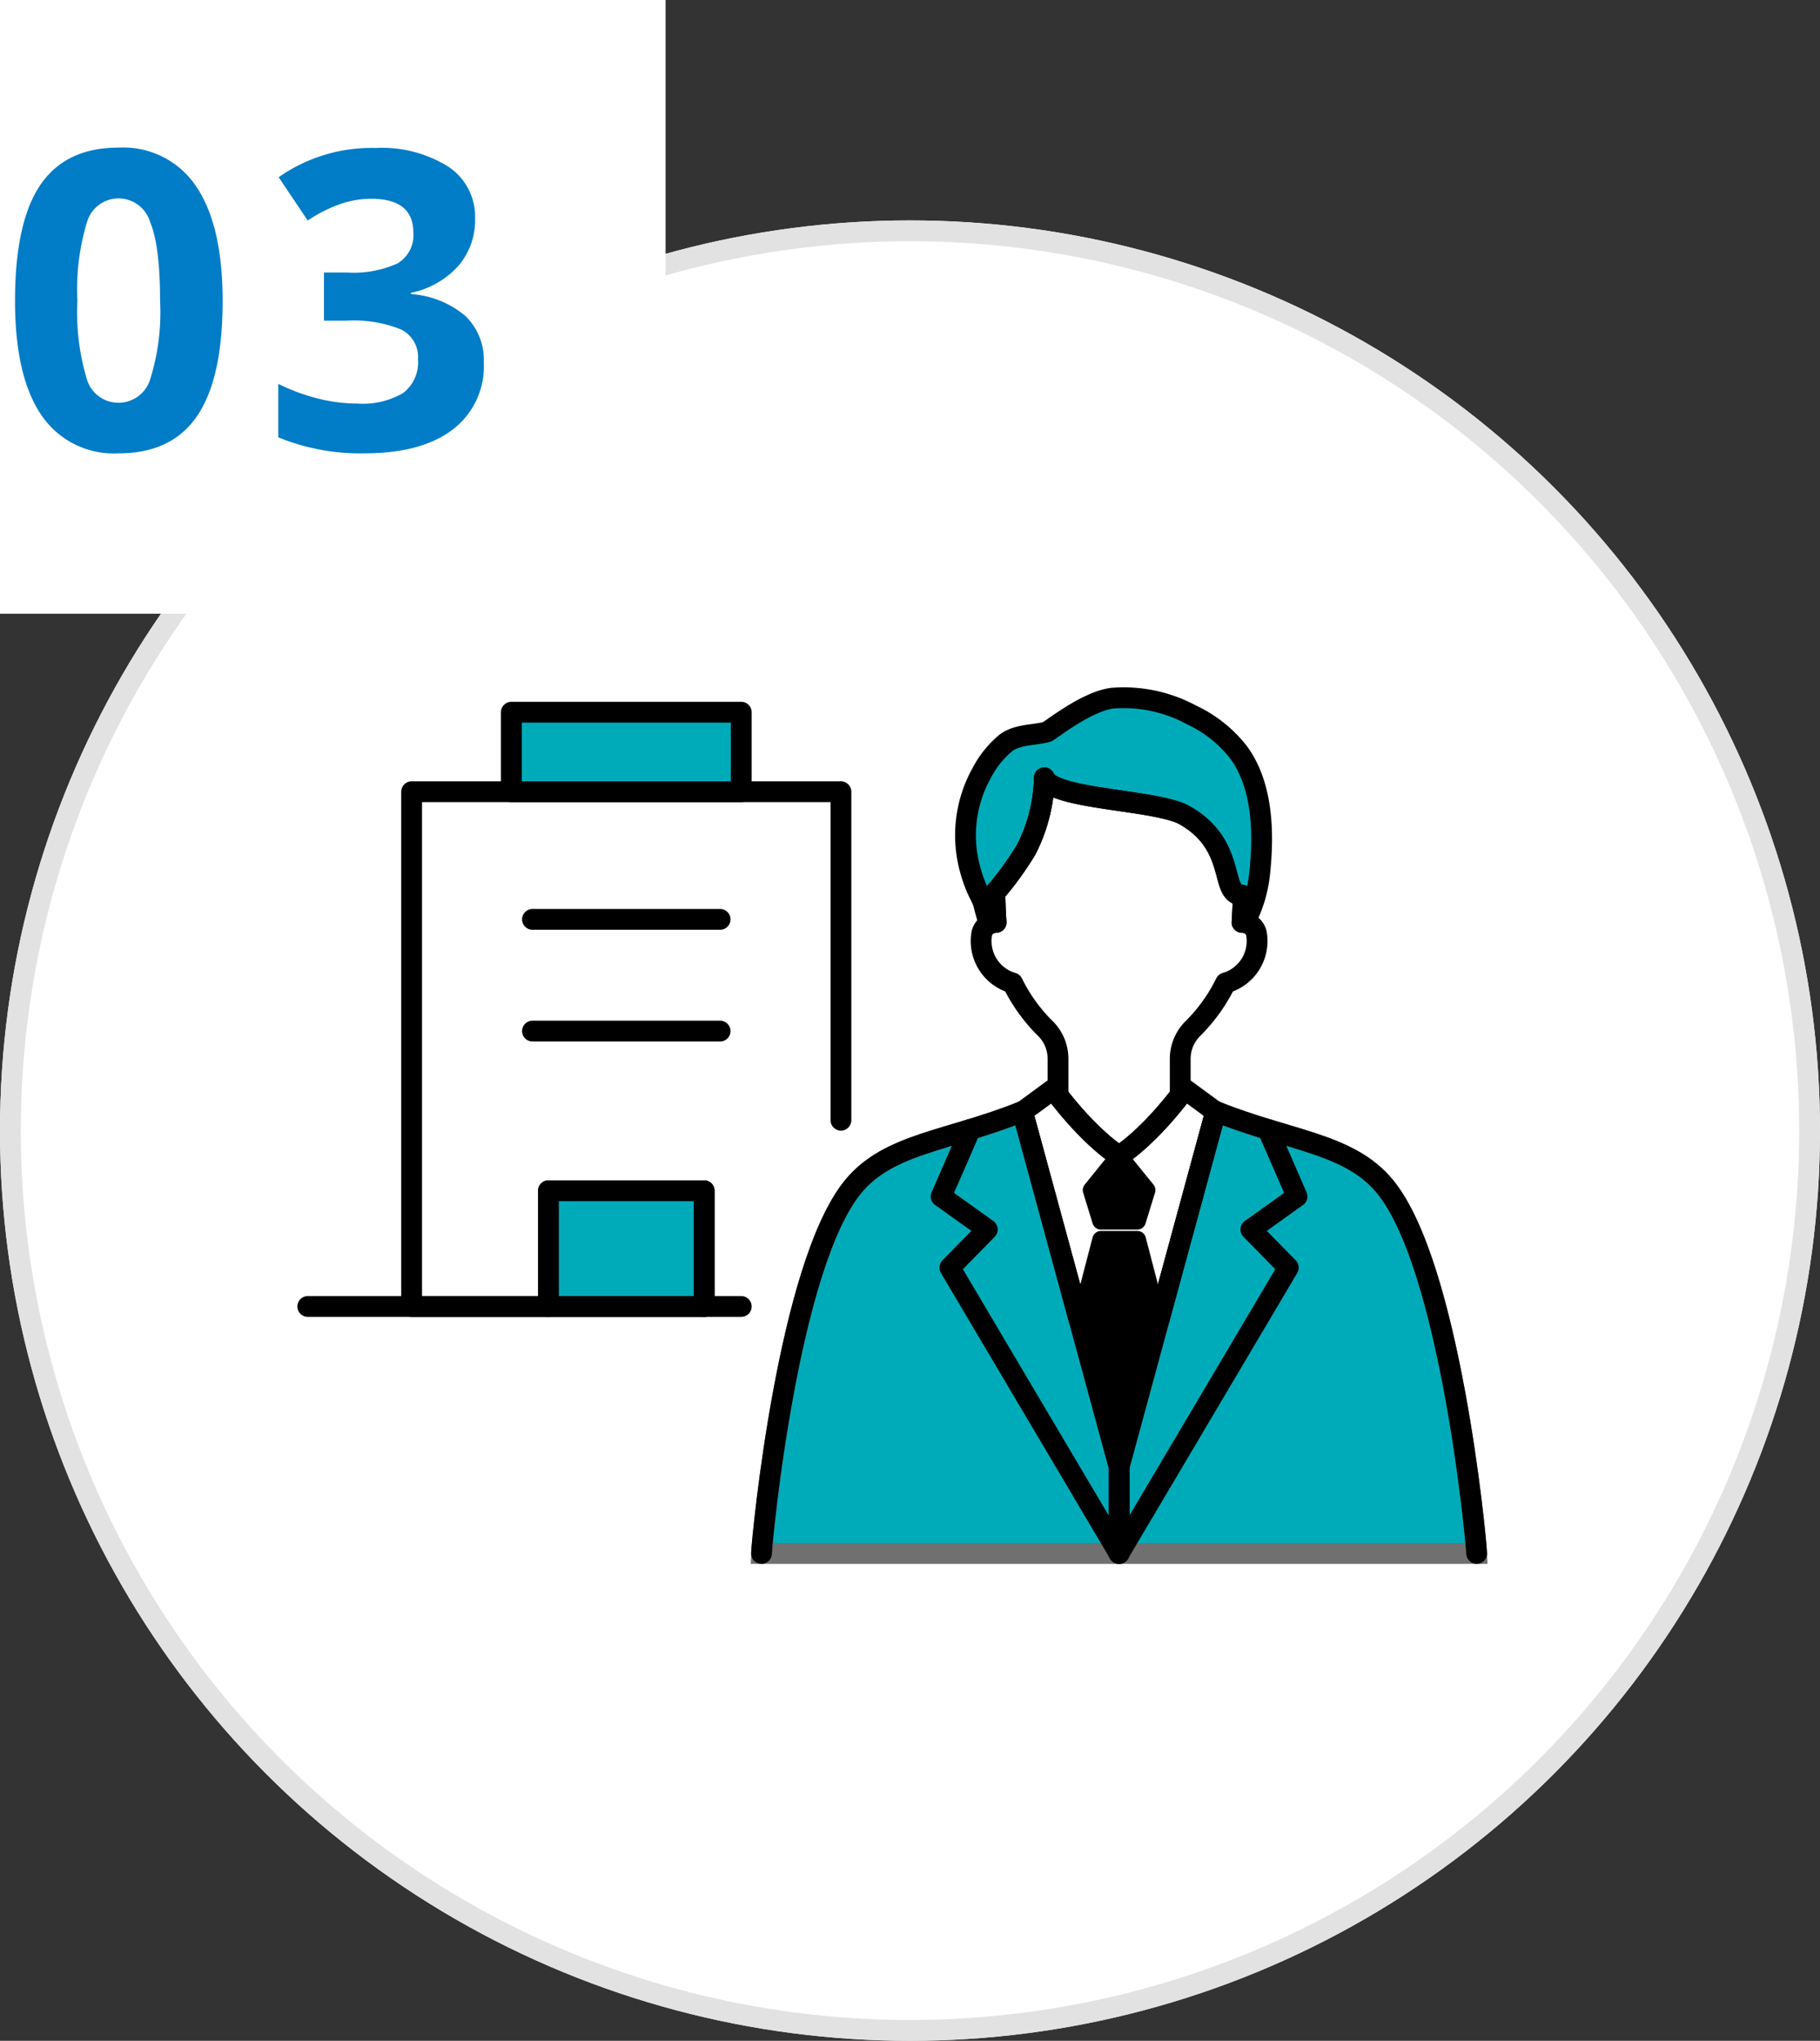 <svg xmlns="http://www.w3.org/2000/svg" xmlns:xlink="http://www.w3.org/1999/xlink" width="175" height="196.191" viewBox="0 0 175 196.191">
  <rect x="0" y="0" width="175" height="196.191" fill="#333333" stroke="none"/>
  <defs>
    <clipPath id="clip-path">
      <rect id="Rectangle_1555" data-name="Rectangle 1555" width="115.341" height="85.243" fill="none"/>
    </clipPath>
  </defs>
  <g id="Group_183271" data-name="Group 183271" transform="translate(-200 -5055)">
    <g id="Group_181397" data-name="Group 181397" transform="translate(0 61)">
      <g id="Ellipse_256" data-name="Ellipse 256" transform="translate(200 5015.191)" fill="#fff" stroke="#e2e2e2" stroke-width="2">
        <circle cx="87.5" cy="87.5" r="87.5" stroke="none"/>
        <circle cx="87.5" cy="87.5" r="86.5" fill="none"/>
      </g>
      <g id="Group_1657" data-name="Group 1657" transform="translate(228.121 5059.57)">
        <path id="Path_80" data-name="Path 80" d="M60.246,79.039V67.914H45.276V79.039H32.119V29.556H73.4v31.58" transform="translate(-20.661 -19.013)" fill="none" stroke="#000" stroke-linecap="round" stroke-linejoin="round" stroke-width="2"/>
        <line id="Line_39" data-name="Line 39" x2="18.043" transform="translate(23.078 22.813)" fill="none" stroke="#000" stroke-linecap="round" stroke-linejoin="round" stroke-width="2"/>
        <line id="Line_40" data-name="Line 40" x2="18.043" transform="translate(23.078 33.553)" fill="none" stroke="#000" stroke-linecap="round" stroke-linejoin="round" stroke-width="2"/>
        <g id="Group_1652" data-name="Group 1652">
          <g id="Group_1651" data-name="Group 1651" clip-path="url(#clip-path)">
            <line id="Line_41" data-name="Line 41" x2="41.679" transform="translate(1.474 60.026)" fill="none" stroke="#000" stroke-linecap="round" stroke-linejoin="round" stroke-width="2"/>
          </g>
        </g>
        <rect id="Rectangle_1556" data-name="Rectangle 1556" width="22.106" height="7.647" transform="translate(21.046 2.896)" fill="#00abb9"/>
        <g id="Group_1654" data-name="Group 1654">
          <g id="Group_1653" data-name="Group 1653" clip-path="url(#clip-path)">
            <rect id="Rectangle_1557" data-name="Rectangle 1557" width="22.106" height="7.647" transform="translate(21.046 2.896)" fill="none" stroke="#000" stroke-linecap="round" stroke-linejoin="round" stroke-width="2"/>
          </g>
        </g>
        <rect id="Rectangle_1559" data-name="Rectangle 1559" width="14.97" height="11.125" transform="translate(24.615 48.902)" fill="#00abb9"/>
        <rect id="Rectangle_1560" data-name="Rectangle 1560" width="14.97" height="11.125" transform="translate(24.615 48.902)" fill="none" stroke="#000" stroke-linecap="round" stroke-linejoin="round" stroke-width="2"/>
        <g id="Group_1656" data-name="Group 1656" transform="translate(45.098 1.474)">
          <g id="Group_1658" data-name="Group 1658">
            <path id="Path_81" data-name="Path 81" d="M195.194,158.2c-.078-1.738-2.591-27.664-8.8-35.252-3.447-4.215-9.27-4.4-16.287-7.244l-.009.033-5.412,19.884-.072.269-3.8,13.98v0l-3.8-13.98-.072-.269-5.412-19.884-.009-.033c-7.017,2.845-12.84,3.029-16.286,7.244-6.21,7.588-8.723,33.514-8.8,35.252Z" transform="translate(-126.425 -75.904)" fill="#00abb9" stroke="#707070" stroke-width="2"/>
            <path id="Path_82" data-name="Path 82" d="M209.719,21.115a12.869,12.869,0,0,1-1.451,4.674,1.572,1.572,0,0,0-.233-.027h-.006c.057-.84.091-1.808.121-2.4a.247.247,0,0,0-.021-.133.01.01,0,0,0,0-.006.2.2,0,0,0-.154-.082c-2.141-.121-.384-4.789-5.457-7.676-2.682-1.527-12.74-1.5-13.5-3.6a15.75,15.75,0,0,1-1.756,6.93,30.7,30.7,0,0,1-3,4.127c.015.726.049,1.871.121,2.842a1.864,1.864,0,0,0-.6.127c-.042-.079-.082-.157-.121-.239a15.266,15.266,0,0,1-.484-1.708c-.178-.52-.468-.995-.683-1.5a13.234,13.234,0,0,1-.55-1.566,12.306,12.306,0,0,1,1.046-9.466,9.457,9.457,0,0,1,2.346-2.921,3.515,3.515,0,0,1,.384-.239c1.049-.553,2.412-.508,3.543-.8.242-.063,3.8-2.957,6.322-3.247a13.734,13.734,0,0,1,7.6,1.617,12.347,12.347,0,0,1,4.493,3.568c2.385,3.238,2.449,7.891,2.035,11.731" transform="translate(-161.823 -4.132)" fill="#00abb9"/>
            <path id="Path_83" data-name="Path 83" d="M209.719,21.115a12.869,12.869,0,0,1-1.451,4.674,1.572,1.572,0,0,0-.233-.027h-.006c.057-.84.091-1.808.121-2.4a.247.247,0,0,0-.021-.133.01.01,0,0,0,0-.006.2.2,0,0,0-.154-.082c-2.141-.121-.384-4.789-5.457-7.676-2.682-1.527-12.74-1.5-13.5-3.6a15.75,15.75,0,0,1-1.756,6.93,30.7,30.7,0,0,1-3,4.127c.015.726.049,1.871.121,2.842a1.864,1.864,0,0,0-.6.127c-.042-.079-.082-.157-.121-.239a15.266,15.266,0,0,1-.484-1.708c-.178-.52-.468-.995-.683-1.5a13.234,13.234,0,0,1-.55-1.566,12.306,12.306,0,0,1,1.046-9.466,9.457,9.457,0,0,1,2.346-2.921,3.515,3.515,0,0,1,.384-.239c1.049-.553,2.412-.508,3.543-.8.242-.063,3.8-2.957,6.322-3.247a13.734,13.734,0,0,1,7.6,1.617,12.347,12.347,0,0,1,4.493,3.568C210.07,12.622,210.133,17.275,209.719,21.115Z" transform="translate(-161.823 -4.132)" fill="none" stroke="#000" stroke-linecap="round" stroke-linejoin="round" stroke-width="2"/>
            <path id="Path_84" data-name="Path 84" d="M209.052,45.525a16.049,16.049,0,0,1-1.941,3.047,15.354,15.354,0,0,1-1.2,1.333,4.115,4.115,0,0,0-1.221,2.918V56.33c-3.389,4.369-5.877,5.823-5.877,5.823s-2.485-1.451-5.874-5.82V52.811a4.077,4.077,0,0,0-1.221-2.914,15.528,15.528,0,0,1-1.2-1.324,16.033,16.033,0,0,1-1.944-3.047,4.19,4.19,0,0,1-2.957-4.783,1.377,1.377,0,0,1,1.373-1.04c-.072-.97-.106-2.116-.121-2.842a30.656,30.656,0,0,0,3-4.127,15.744,15.744,0,0,0,1.756-6.929c.759,2.107,10.818,2.077,13.5,3.6,5.073,2.887,3.317,7.555,5.457,7.677a.2.2,0,0,1,.154.081.012.012,0,0,1,0,.006.248.248,0,0,1,.021.133c-.03.59-.063,1.557-.121,2.4h.006a1.377,1.377,0,0,1,1.372,1.04A4.189,4.189,0,0,1,209.052,45.525Z" transform="translate(-164.427 -18.073)" fill="none" stroke="#000" stroke-linecap="round" stroke-linejoin="round" stroke-width="2"/>
            <path id="Path_85" data-name="Path 85" d="M202.277,131.978l-.085-.212-5.412-19.884,2.957-2.171c3.619,4.835,6.331,6.419,6.331,6.419v.006l-.006-.006" transform="translate(-171.683 -72.049)" fill="none" stroke="#000" stroke-linecap="round" stroke-linejoin="round" stroke-width="2"/>
            <path id="Path_86" data-name="Path 86" d="M226.608,131.978l.085-.212,5.412-19.884-2.957-2.171c-3.619,4.835-6.331,6.419-6.331,6.419v.006l.006-.006" transform="translate(-188.432 -72.049)" fill="none" stroke="#000" stroke-linecap="round" stroke-linejoin="round" stroke-width="2"/>
            <path id="Path_87" data-name="Path 87" d="M126.425,158.2c.078-1.738,2.591-27.664,8.8-35.252,3.447-4.215,9.27-4.4,16.287-7.244l.009.033,5.412,19.884.073.269,3.8,13.98V158.2" transform="translate(-126.425 -75.904)" fill="none" stroke="#000" stroke-linecap="round" stroke-linejoin="round" stroke-width="2"/>
            <path id="Path_88" data-name="Path 88" d="M177.66,120.565l-2.811,6.446,4.44,3.173-3.6,3.668,16.271,27.475" transform="translate(-157.576 -79.032)" fill="none" stroke="#000" stroke-linecap="round" stroke-linejoin="round" stroke-width="2"/>
            <path id="Path_89" data-name="Path 89" d="M257.2,158.2c-.078-1.738-2.591-27.664-8.8-35.252-3.447-4.215-9.27-4.4-16.287-7.244l-.009.033-5.412,19.884-.072.269-3.8,13.98V158.2" transform="translate(-188.432 -75.904)" fill="none" stroke="#000" stroke-linecap="round" stroke-linejoin="round" stroke-width="2"/>
            <path id="Path_90" data-name="Path 90" d="M237.117,120.565l2.811,6.446-4.44,3.173,3.6,3.668-16.271,27.475" transform="translate(-188.432 -79.032)" fill="none" stroke="#000" stroke-linecap="round" stroke-linejoin="round" stroke-width="2"/>
            <path id="Path_91" data-name="Path 91" d="M220.675,130.988l-.913,2.969h-3.507l-.913-2.969L218,127.7l.006.006.006-.006Z" transform="translate(-183.623 -83.625)"/>
            <path id="Path_92" data-name="Path 92" d="M220.675,130.988l-.913,2.969h-3.507l-.913-2.969L218,127.7l.006.006.006-.006Z" transform="translate(-183.623 -83.625)" fill="none" stroke="#000" stroke-linecap="round" stroke-linejoin="round" stroke-width="1.653"/>
            <path id="Path_93" data-name="Path 93" d="M219.762,158.108l-3.8,13.98-3.8-13.98.012-.057,2.038-7.809h3.507l2.038,7.809Z" transform="translate(-181.574 -98.122)"/>
            <path id="Path_94" data-name="Path 94" d="M219.762,158.108l-3.8,13.98-3.8-13.98.012-.057,2.038-7.809h3.507l2.038,7.809Z" transform="translate(-181.574 -98.122)" fill="none" stroke="#000" stroke-linecap="round" stroke-linejoin="round" stroke-width="1.653"/>
          </g>
        </g>
      </g>
    </g>
    <rect id="Rectangle_1566" data-name="Rectangle 1566" width="64" height="59" transform="translate(200 5055)" fill="#fff"/>
    <path id="Path_125055" data-name="Path 125055" d="M21.406-14.277q0,7.48-2.451,11.074T11.406.391A8.408,8.408,0,0,1,3.955-3.32q-2.51-3.711-2.51-10.957,0-7.559,2.441-11.143T11.406-29a8.429,8.429,0,0,1,7.471,3.75Q21.406-21.5,21.406-14.277Zm-13.965,0A22.216,22.216,0,0,0,8.35-6.748a3.145,3.145,0,0,0,3.057,2.275,3.177,3.177,0,0,0,3.047-2.3,21.6,21.6,0,0,0,.938-7.5q0-5.254-.947-7.549a3.181,3.181,0,0,0-3.037-2.295,3.154,3.154,0,0,0-3.047,2.295A22.177,22.177,0,0,0,7.441-14.277Zm38.24-7.891a6.719,6.719,0,0,1-1.621,4.551,8.4,8.4,0,0,1-4.551,2.578v.117a9.094,9.094,0,0,1,5.234,2.1,5.882,5.882,0,0,1,1.777,4.5A7.628,7.628,0,0,1,43.533-1.9Q40.545.391,35,.391a20.725,20.725,0,0,1-8.242-1.543V-6.289a18.628,18.628,0,0,0,3.652,1.367,15.369,15.369,0,0,0,3.945.527A7.672,7.672,0,0,0,38.767-5.41a3.727,3.727,0,0,0,1.426-3.262,2.946,2.946,0,0,0-1.641-2.852,12.138,12.138,0,0,0-5.234-.84H31.15v-4.629h2.207a10.264,10.264,0,0,0,4.854-.869,3.139,3.139,0,0,0,1.533-2.979q0-3.242-4.062-3.242a9.3,9.3,0,0,0-2.861.469,13.977,13.977,0,0,0-3.232,1.621l-2.793-4.16a15.519,15.519,0,0,1,9.316-2.812,12.03,12.03,0,0,1,7,1.8A5.763,5.763,0,0,1,45.681-22.168Z" transform="translate(200 5098.191)" fill="#017cc6"/>
  </g>
</svg>
